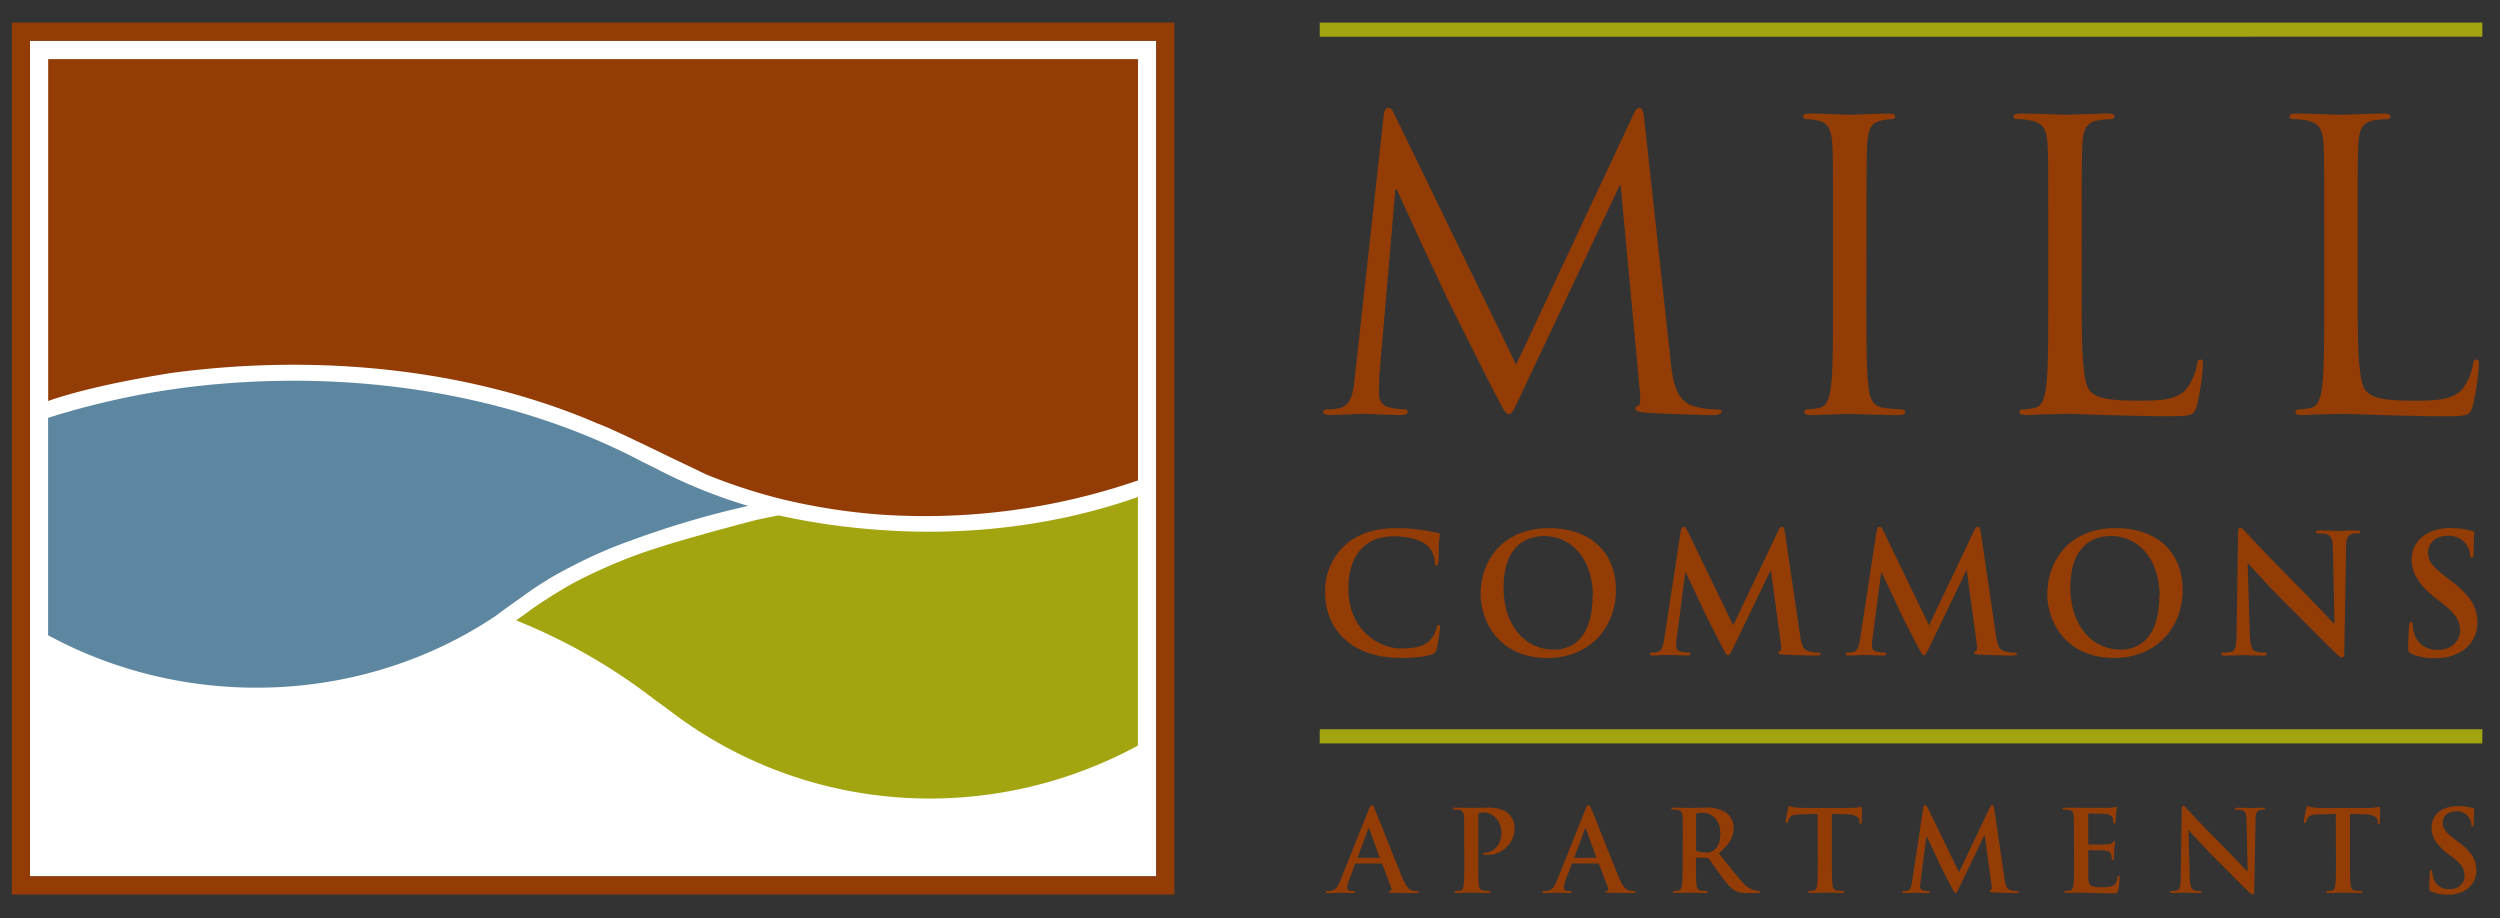 <svg id="Outlined" xmlns="http://www.w3.org/2000/svg" viewBox="0 0 690.72 253.75"><rect x="0" y="0" width="690.72" height="253.75" fill="#333333" stroke="none"/><defs><style>.cls-1{fill:#fff;}.cls-2{fill:#933c06;}.cls-3{fill:#5d87a1;}.cls-4{fill:#a3a510;}</style></defs><g id="Mill_Commons_H_" data-name="Mill Commons (H)"><polyline id="Bkgd" class="cls-1" points="319.46 11.26 319.46 242.13 8.29 242.13 8.29 11.26 319.46 11.26"/><path id="Border" class="cls-2" d="M3.27,6.24V247.15H324.48V6.24ZM319.46,242.13H8.29V11.26H319.46Z"/><path class="cls-2" d="M164.82,116.89l.52.22c2.58.9,9.34,4.15,17.16,7.91,4.05,2,8.36,4,12.46,6a153,153,0,0,0,21.53,7,170.2,170.2,0,0,0,26.3,4.12,180.67,180.67,0,0,0,71.63-9.41l0-116.39H13.31v94.45c4.63-1.65,14.93-4.71,34.15-7.76C89.42,97.43,131.05,102.37,164.82,116.89Z"/><path class="cls-3" d="M158.34,156.29a121.44,121.44,0,0,1,15.59-6.81,255.26,255.26,0,0,1,32.77-9.71,141,141,0,0,1-25.3-10.24l-4.23-2.1c-32.58-17.15-73.36-24.77-114.88-21.49a217.61,217.61,0,0,0-49,9.51v60.07c38.93,21.09,87.29,19,123.57-5.29,2.5-1.87,4.87-3.58,7.16-5.16A93.18,93.18,0,0,1,158.34,156.29Z"/><path class="cls-4" d="M242.88,146.39a189.71,189.71,0,0,1-26.86-3.8l-.93-.2c-1.4.27-3.61.71-6.41,1.33-13.79,3.64-23.89,6.44-32.33,9.42a152,152,0,0,0-17.43,7.67,133.2,133.2,0,0,0-12.26,7.66l-.86.66-3.21,2.27a159.12,159.12,0,0,1,38,21.69h0l4.22,3.08C222,224.8,272.69,228.58,314.39,206l0-68.69C292.28,145.14,267.32,148.24,242.88,146.39Z"/><path id="Type" class="cls-2" d="M374.65,238.57c-.16,0-.22.07-.28.25l-1.69,4.46a6.14,6.14,0,0,0-.47,1.9c0,.57.29,1,1.25,1h.47c.37,0,.47.06.47.25s-.19.31-.53.31c-1,0-2.34-.09-3.31-.09-.34,0-2.06.09-3.68.09-.4,0-.59-.06-.59-.31s.12-.25.37-.25a9.71,9.71,0,0,0,1-.06c1.43-.19,2-1.25,2.65-2.81l7.83-19.58c.37-.91.56-1.25.87-1.25s.47.28.78,1c.75,1.71,5.74,14.44,7.73,19.18,1.19,2.8,2.09,3.24,2.75,3.4a7,7,0,0,0,1.31.12c.25,0,.4,0,.4.25s-.28.31-1.43.31-3.4,0-5.9-.06c-.56,0-.93,0-.93-.25s.12-.25.44-.28a.52.52,0,0,0,.28-.72l-2.5-6.61a.3.3,0,0,0-.31-.22ZM381,237c.15,0,.19-.09.15-.18l-2.8-7.71c0-.12-.07-.28-.16-.28s-.16.16-.19.28l-2.86,7.68c0,.12,0,.21.12.21Zm23.54-4.83c0-4.74,0-5.61-.06-6.61s-.31-1.56-1.34-1.78a6.69,6.69,0,0,0-1.22-.09c-.34,0-.53-.06-.53-.28s.22-.28.69-.28c1.65,0,3.61.09,4.49.09,1.28,0,3.09-.09,4.52-.09,3.9,0,5.3,1.31,5.8,1.78a5.37,5.37,0,0,1,1.56,3.71,7.34,7.34,0,0,1-7.67,7.54,4.86,4.86,0,0,1-.66,0c-.15,0-.37-.06-.37-.28s.22-.34.87-.34c1.75,0,4.18-2,4.18-5.15A6,6,0,0,0,413,225.7a4.63,4.63,0,0,0-3.12-1.22,4.56,4.56,0,0,0-1.21.12c-.16.07-.25.25-.25.6v12.47c0,2.87,0,5.33.15,6.67.1.88.28,1.56,1.22,1.69a13.66,13.66,0,0,0,1.59.12c.34,0,.5.09.5.25s-.25.31-.59.31c-2.06,0-4-.09-4.84-.09s-2.68.09-3.93.09c-.4,0-.62-.09-.62-.31s.12-.25.5-.25a5.23,5.23,0,0,0,1.12-.12c.63-.13.78-.81.91-1.72.15-1.31.15-3.77.15-6.64Zm29.95,6.39c-.15,0-.21.07-.28.25l-1.68,4.46a6.14,6.14,0,0,0-.47,1.9c0,.57.28,1,1.25,1h.47c.37,0,.46.06.46.25s-.18.31-.53.31c-1,0-2.33-.09-3.3-.09-.34,0-2.06.09-3.68.09-.4,0-.59-.06-.59-.31s.12-.25.37-.25.72,0,1-.06c1.43-.19,2-1.25,2.65-2.81L438,223.7c.37-.91.56-1.25.87-1.25s.47.28.78,1c.75,1.71,5.74,14.44,7.73,19.18,1.19,2.8,2.09,3.24,2.75,3.4a7,7,0,0,0,1.31.12c.24,0,.4,0,.4.25s-.28.31-1.43.31-3.4,0-5.9-.06c-.56,0-.93,0-.93-.25s.12-.25.44-.28a.52.52,0,0,0,.28-.72l-2.5-6.61a.31.31,0,0,0-.31-.22Zm6.37-1.56c.15,0,.18-.09.15-.18l-2.8-7.71c0-.12-.07-.28-.16-.28s-.16.16-.19.28L435,236.8c0,.12,0,.21.13.21Zm24.07-4.83c0-4.74,0-5.61-.06-6.61s-.31-1.56-1.34-1.78a6.69,6.69,0,0,0-1.22-.09c-.34,0-.53-.06-.53-.28s.22-.28.69-.28c1.65,0,3.61.09,4.27.09,1.06,0,3.43-.09,4.39-.09a9.91,9.91,0,0,1,5.74,1.34,5.37,5.37,0,0,1,2.12,4.27c0,2.31-1,4.43-4.11,7,2.77,3.5,4.92,6.27,6.76,8.21a6.26,6.26,0,0,0,3.5,2.12,5,5,0,0,0,.87.09c.25,0,.37.09.37.25s-.21.31-.59.31h-3a6.32,6.32,0,0,1-3.34-.59c-1.34-.72-2.52-2.18-4.27-4.59-1.25-1.71-2.68-3.83-3.09-4.3a.63.63,0,0,0-.56-.22l-2.71-.06c-.16,0-.25.06-.25.25v.44c0,2.9,0,5.36.16,6.67.09.91.28,1.59,1.21,1.72a14.85,14.85,0,0,0,1.53.12c.25,0,.37.09.37.25s-.21.31-.62.31c-1.81,0-4.12-.09-4.58-.09s-2.56.09-3.81.09c-.4,0-.62-.09-.62-.31s.12-.25.5-.25a5.31,5.31,0,0,0,1.12-.12c.62-.13.78-.81.9-1.72.16-1.31.16-3.77.16-6.64Zm3.68,2.46c0,.35.06.47.28.56a8.13,8.13,0,0,0,2.37.32,3.13,3.13,0,0,0,2.21-.53c.94-.69,1.84-2.12,1.84-4.68,0-4.43-2.93-5.71-4.77-5.71a6.42,6.42,0,0,0-1.65.13c-.22.06-.28.19-.28.43Zm33.56-9.76-4.64.13c-1.81.06-2.56.22-3,.9A3.72,3.72,0,0,0,494,227c-.06.24-.16.37-.34.37s-.28-.16-.28-.5c0-.5.59-3.34.65-3.59.1-.4.19-.59.38-.59a7.13,7.13,0,0,0,1.34.37,30.53,30.53,0,0,0,3.12.16h12.34a13.64,13.64,0,0,0,2.15-.16,7.63,7.63,0,0,1,.85-.15c.22,0,.25.19.25.65,0,.66-.1,2.81-.1,3.62,0,.31-.09.5-.28.5s-.31-.16-.34-.62l0-.35c-.06-.81-.91-1.68-3.68-1.74l-3.93-.1v12.79c0,2.87,0,5.33.16,6.67.09.88.28,1.56,1.21,1.69a13.66,13.66,0,0,0,1.59.12c.35,0,.5.09.5.25s-.25.31-.59.31c-2.06,0-4-.09-4.9-.09-.71,0-2.68.09-3.93.09-.4,0-.62-.09-.62-.31s.12-.25.5-.25a5.23,5.23,0,0,0,1.12-.12c.63-.13.81-.81.91-1.72.15-1.31.15-3.77.15-6.64Zm29.19-1.62c.09-.53.28-.81.53-.81s.43.16.84,1L541.25,241l8.48-17.8c.25-.5.41-.75.69-.75s.47.31.56,1l2.84,19.27c.28,2,.59,2.87,1.53,3.15a6.19,6.19,0,0,0,1.93.31c.28,0,.5,0,.5.22s-.38.34-.81.34c-.78,0-5.08-.09-6.33-.19-.72-.06-.91-.15-.91-.34s.13-.25.35-.34.28-.47.15-1.34l-1.87-13.72h-.12l-6.8,14.15c-.72,1.47-.87,1.75-1.15,1.75s-.6-.62-1.1-1.56c-.74-1.43-3.21-6.2-3.58-7.08-.28-.65-2.15-4.58-3.24-6.92h-.13l-1.62,12.41a12.86,12.86,0,0,0-.09,1.47c0,.59.4.87.93,1a5.77,5.77,0,0,0,1.31.16c.25,0,.47.06.47.22s-.28.34-.75.34c-1.31,0-2.71-.09-3.27-.09s-2.09.09-3.09.09c-.31,0-.56-.06-.56-.34s.19-.22.5-.22a4.08,4.08,0,0,0,.93-.09c.88-.19,1.13-1.41,1.28-2.47ZM573,232.18c0-4.74,0-5.61-.06-6.61s-.31-1.56-1.34-1.78a6.69,6.69,0,0,0-1.22-.09c-.34,0-.53-.06-.53-.28s.22-.28.69-.28l2.52,0c.81,0,1.53.06,2,.06,1,0,7.2,0,7.79,0a12.25,12.25,0,0,0,1.35-.19,2.92,2.92,0,0,1,.49-.12c.16,0,.19.12.19.28s-.15.59-.25,2c0,.31-.09,1.68-.15,2.05,0,.16-.1.35-.32.35s-.28-.16-.28-.44a3.43,3.43,0,0,0-.18-1.12c-.22-.56-.53-.94-2.09-1.12-.53-.07-3.81-.13-4.43-.13-.16,0-.22.09-.22.31V233c0,.22,0,.35.22.35.69,0,4.27,0,5-.07s1.21-.15,1.49-.46.35-.41.5-.41.22.06.22.25-.12.69-.25,2.27c0,.63-.12,1.88-.12,2.09s0,.6-.28.6a.25.25,0,0,1-.28-.28,7.26,7.26,0,0,0-.13-1.13c-.15-.62-.59-1.09-1.75-1.21-.59-.07-3.67-.1-4.42-.1-.16,0-.19.13-.19.31v2.47c0,1.06,0,3.93,0,4.83.06,2.15.56,2.62,3.74,2.62a8,8,0,0,0,2.93-.37c.81-.38,1.19-1,1.41-2.31.06-.34.12-.47.34-.47s.25.25.25.56a23.74,23.74,0,0,1-.41,3.46c-.21.81-.49.81-1.68.81-2.34,0-4.05-.06-5.39-.09s-2.31-.09-3.25-.09c-.34,0-1,0-1.78,0s-1.52.06-2.15.06c-.4,0-.62-.09-.62-.31s.12-.25.5-.25a5.23,5.23,0,0,0,1.12-.12c.63-.13.78-.81.91-1.72.15-1.31.15-3.77.15-6.64Zm32,10.29c.07,2.43.47,3.24,1.1,3.46a4.87,4.87,0,0,0,1.62.22c.34,0,.53.06.53.25s-.28.31-.72.31c-2,0-3.27-.09-3.86-.09-.29,0-1.75.09-3.37.09-.41,0-.69,0-.69-.31s.19-.25.5-.25a5.28,5.28,0,0,0,1.4-.16c.81-.24.94-1.15,1-3.86l.28-18.46c0-.63.09-1.06.41-1.06s.62.4,1.15,1c.37.41,5.11,5.49,9.67,10,2.12,2.12,6.33,6.61,6.86,7.11H621l-.31-14c0-1.9-.31-2.49-1.06-2.8a5,5,0,0,0-1.65-.19c-.38,0-.5-.09-.5-.28s.34-.28.81-.28c1.62,0,3.12.09,3.77.09.35,0,1.53-.09,3.06-.09.4,0,.71,0,.71.28s-.18.28-.56.28a3.48,3.48,0,0,0-.93.09c-.88.25-1.12.91-1.16,2.65l-.34,19.68c0,.68-.12,1-.4,1s-.72-.35-1.06-.69c-2-1.87-6-6-9.2-9.17-3.4-3.37-6.86-7.26-7.42-7.86h-.1Zm40.33-17.59-4.65.13c-1.81.06-2.56.22-3,.9a4,4,0,0,0-.53,1.1c-.06.24-.15.37-.34.37s-.28-.16-.28-.5c0-.5.59-3.34.66-3.59.09-.4.18-.59.37-.59a7.13,7.13,0,0,0,1.34.37,30.68,30.68,0,0,0,3.12.16h12.35a13.86,13.86,0,0,0,2.15-.16,8.07,8.07,0,0,1,.84-.15c.22,0,.25.19.25.65,0,.66-.09,2.81-.09,3.62,0,.31-.1.5-.28.5s-.32-.16-.35-.62l0-.35c-.06-.81-.9-1.68-3.68-1.74l-3.93-.1v12.79c0,2.87,0,5.33.16,6.67.09.88.28,1.56,1.21,1.69a13.83,13.83,0,0,0,1.6.12c.34,0,.49.09.49.25s-.25.31-.59.31c-2.06,0-4-.09-4.89-.09-.72,0-2.69.09-3.93.09-.41,0-.63-.09-.63-.31s.13-.25.5-.25a5.42,5.42,0,0,0,1.13-.12c.62-.13.81-.81.9-1.72.16-1.31.16-3.77.16-6.64Zm26.44,21.46c-.5-.22-.6-.38-.6-1.06,0-1.72.13-3.59.16-4.09s.13-.81.37-.81.32.28.32.53a6.35,6.35,0,0,0,.28,1.59,4.29,4.29,0,0,0,4.46,3.15c2.8,0,4.17-1.9,4.17-3.55s-.46-3-3-5L676.42,236c-3.43-2.68-4.61-4.86-4.61-7.39,0-3.43,2.87-5.89,7.2-5.89a15,15,0,0,1,4.15.53c.28.06.44.16.44.38,0,.4-.13,1.31-.13,3.74,0,.68-.09.93-.34.93s-.31-.18-.31-.56a3.8,3.8,0,0,0-.82-2.06,3.93,3.93,0,0,0-3.39-1.52c-2.31,0-3.72,1.34-3.72,3.21,0,1.43.72,2.52,3.31,4.49l.87.65c3.78,2.84,5.12,5,5.12,7.95a6.3,6.3,0,0,1-2.93,5.43,9,9,0,0,1-5,1.28A10.82,10.82,0,0,1,671.75,246.34Zm-300-69.54c-4.48-3.93-5.67-9.05-5.67-13.49a17.2,17.2,0,0,1,5.35-12.53c3.3-3,7.64-4.85,14.46-4.85a44.51,44.51,0,0,1,6.63.46c1.74.22,3.2.64,4.57.77.51.05.69.28.69.55s-.14.92-.23,2.52-.05,4-.14,4.94c0,.68-.13,1.05-.55,1.05s-.45-.37-.45-1a6.5,6.5,0,0,0-1.79-4.2c-1.51-1.61-5.07-2.84-9.28-2.84-4,0-6.59,1-8.6,2.84-3.34,3.06-4.21,7.41-4.21,11.84,0,10.89,8.28,16.29,14.41,16.29,4.07,0,6.54-.46,8.37-2.57a7.48,7.48,0,0,0,1.55-3c.14-.74.23-.92.6-.92s.41.32.41.69a43,43,0,0,1-1,6.08,1.6,1.6,0,0,1-1.19,1.33c-1.82.73-5.3,1-8.23,1C381.18,181.79,375.91,180.42,371.75,176.8Zm37.32-12.94c0-7.82,5.17-17.93,18.89-17.93,11.39,0,18.48,6.63,18.48,17.1s-7.32,18.76-18.94,18.76C414.38,181.79,409.07,172,409.07,163.86Zm31,.87c0-10.25-5.9-16.61-13.41-16.61-5.26,0-11.25,2.93-11.25,14.32,0,9.52,5.26,17.06,14.05,17.06C432.63,179.5,440,178,440,164.73Zm24.28-18c.14-.78.41-1.19.78-1.19s.64.23,1.23,1.42l12.49,25.8,12.44-26.12c.37-.73.6-1.1,1-1.1s.68.46.82,1.42l4.16,28.27c.41,2.88.87,4.21,2.24,4.62a9.28,9.28,0,0,0,2.84.46c.41,0,.73,0,.73.32s-.55.5-1.19.5c-1.14,0-7.45-.14-9.28-.28-1-.09-1.33-.22-1.33-.5s.18-.36.51-.5.41-.69.22-2l-2.74-20.13h-.18l-10,20.77c-1,2.15-1.28,2.56-1.69,2.56s-.87-.91-1.6-2.28c-1.1-2.11-4.71-9.11-5.26-10.39-.41-1-3.16-6.72-4.76-10.15h-.18l-2.38,18.2a18.56,18.56,0,0,0-.14,2.15c0,.87.6,1.28,1.38,1.47a9,9,0,0,0,1.92.23c.36,0,.68.09.68.32,0,.41-.41.5-1.09.5-1.92,0-4-.14-4.81-.14s-3.06.14-4.52.14c-.46,0-.83-.09-.83-.5,0-.23.28-.32.73-.32a5.71,5.71,0,0,0,1.37-.14c1.29-.28,1.65-2.06,1.88-3.62Zm54.11,0c.13-.78.41-1.19.77-1.19s.64.23,1.24,1.42l12.48,25.8,12.45-26.12c.36-.73.59-1.1,1-1.1s.69.46.83,1.42l4.16,28.27c.41,2.88.87,4.21,2.24,4.62a9.24,9.24,0,0,0,2.84.46c.41,0,.73,0,.73.32s-.55.5-1.19.5c-1.14,0-7.46-.14-9.29-.28-1.05-.09-1.32-.22-1.32-.5s.18-.36.5-.5.41-.69.23-2l-2.75-20.13h-.18l-10,20.77c-1.05,2.15-1.28,2.56-1.69,2.56s-.87-.91-1.6-2.28c-1.1-2.11-4.72-9.11-5.26-10.39-.42-1-3.16-6.72-4.76-10.15h-.18l-2.38,18.2a18.56,18.56,0,0,0-.14,2.15c0,.87.59,1.28,1.37,1.47a9.07,9.07,0,0,0,1.92.23c.37,0,.69.09.69.32,0,.41-.41.5-1.1.5-1.92,0-4-.14-4.8-.14s-3.07.14-4.53.14c-.46,0-.82-.09-.82-.5,0-.23.27-.32.73-.32a5.75,5.75,0,0,0,1.37-.14c1.28-.28,1.65-2.06,1.88-3.62Zm47.19,17.11c0-7.82,5.17-17.93,18.89-17.93,11.39,0,18.48,6.63,18.48,17.1s-7.32,18.76-18.93,18.76C570.93,181.79,565.62,172,565.62,163.86Zm31,.87c0-10.25-5.9-16.61-13.4-16.61-5.26,0-11.25,2.93-11.25,14.32,0,9.52,5.26,17.06,14,17.06C589.18,179.5,596.59,178,596.59,164.73Zm24.92,10.2c.09,3.57.69,4.75,1.6,5.08a7.41,7.41,0,0,0,2.38.32c.5,0,.78.09.78.36s-.41.46-1,.46c-3,0-4.81-.14-5.68-.14-.41,0-2.56.14-4.94.14-.59,0-1-.05-1-.46s.27-.36.73-.36a8.29,8.29,0,0,0,2.06-.23c1.19-.37,1.37-1.7,1.42-5.68l.41-27.07c0-.92.13-1.56.59-1.56s.92.6,1.69,1.42c.55.59,7.51,8,14.18,14.68,3.11,3.11,9.29,9.7,10.07,10.43H645l-.46-20.54c0-2.79-.46-3.66-1.56-4.11a7.28,7.28,0,0,0-2.42-.28c-.55,0-.73-.14-.73-.41s.5-.41,1.19-.41c2.38,0,4.57.14,5.53.14.5,0,2.24-.14,4.49-.14.59,0,1.05,0,1.05.41s-.28.41-.83.41a4.9,4.9,0,0,0-1.37.14c-1.28.37-1.65,1.33-1.69,3.89l-.5,28.86c0,1-.19,1.42-.6,1.42s-1.05-.51-1.55-1c-2.89-2.74-8.74-8.73-13.5-13.45-5-4.94-10.06-10.65-10.88-11.52H621Zm44.64,5.67c-.74-.32-.87-.55-.87-1.56,0-2.51.18-5.26.23-6s.18-1.19.55-1.19.45.41.45.78a9.52,9.52,0,0,0,.42,2.33c1,3.39,3.7,4.62,6.54,4.62,4.11,0,6.13-2.79,6.13-5.21,0-2.24-.69-4.35-4.49-7.32l-2.1-1.65c-5-3.93-6.77-7.13-6.77-10.84,0-5,4.21-8.64,10.57-8.64a22.11,22.11,0,0,1,6.08.78c.41.09.64.22.64.54,0,.6-.18,1.93-.18,5.49,0,1-.14,1.38-.51,1.38s-.45-.28-.45-.83a5.55,5.55,0,0,0-1.19-3,5.81,5.81,0,0,0-5-2.24c-3.39,0-5.44,2-5.44,4.71,0,2.11,1.05,3.71,4.85,6.59l1.28,1c5.53,4.16,7.5,7.32,7.5,11.67a9.22,9.22,0,0,1-4.3,7.95,13.19,13.19,0,0,1-7.28,1.88A15.81,15.81,0,0,1,666.15,180.6ZM461.66,100.46c.44,4,1.21,10.13,5.95,11.67a23.91,23.91,0,0,0,7.16,1c.55,0,.88.12.88.56,0,.66-1,1-2.31,1-2.43,0-14.32-.33-18.4-.66-2.53-.22-3.09-.55-3.09-1.11s.23-.66.78-.77.66-2,.44-4l-5.29-56.85h-.33l-27,57.29c-2.32,4.85-2.65,5.84-3.64,5.84-.77,0-1.32-1.11-3.41-5.07-2.87-5.4-12.34-24.46-12.89-25.56-1-2-13.33-28.42-14.55-31.4h-.44l-4.4,51.12c-.11,1.76-.11,3.75-.11,5.62a3.52,3.52,0,0,0,2.86,3.41,20.43,20.43,0,0,0,4.19.55c.44,0,.88.22.88.56,0,.77-.66,1-2,1-4.08,0-9.37-.33-10.25-.33s-6.28.33-9.25.33c-1.1,0-1.88-.22-1.88-1,0-.34.56-.56,1.11-.56a14.14,14.14,0,0,0,3.3-.33c3.64-.66,4-5,4.41-9.14l7.93-71.83c.11-1.21.55-2,1.21-2s1.1.44,1.66,1.65l33.71,69.3L451.3,31.6c.45-1,.89-1.76,1.66-1.76s1.1.88,1.32,3Zm54-17.74c0,10.58,0,19.28.55,23.91.33,3.19,1,5.61,4.29,6.05a48.14,48.14,0,0,0,5,.44c.66,0,.88.34.88.67,0,.55-.55.88-1.76.88-6.06,0-13-.33-13.55-.33s-7.49.33-10.8.33c-1.21,0-1.76-.22-1.76-.88,0-.33.22-.67.88-.67a17,17,0,0,0,3.3-.44c2.21-.44,2.76-2.86,3.2-6.05.55-4.63.55-13.33.55-23.91V63.33c0-17.19,0-20.27-.22-23.8-.22-3.74-1.32-5.62-3.74-6.17a14.57,14.57,0,0,0-3.42-.44c-.44,0-.88-.22-.88-.66,0-.66.55-.88,1.76-.88,3.64,0,10.58.33,11.13.33s7.49-.33,10.79-.33c1.22,0,1.77.22,1.77.88,0,.44-.44.66-.88.66a16.45,16.45,0,0,0-2.76.33c-3,.56-3.85,2.43-4.07,6.28-.22,3.53-.22,6.61-.22,23.8Zm59.49.22c0,16.19.44,23.24,2.42,25.23,1.77,1.76,4.63,2.53,13.22,2.53,5.84,0,10.69-.11,13.33-3.3a15.32,15.32,0,0,0,2.87-6.61c.11-.89.33-1.44,1-1.44s.66.44.66,1.66A70.32,70.32,0,0,1,607,112c-.77,2.54-1.1,3-6.94,3-7.93,0-13.66-.22-18.29-.33s-8-.33-11.24-.33c-.44,0-2.31.11-4.51.11s-4.63.22-6.28.22c-1.22,0-1.77-.22-1.77-.88,0-.33.23-.67.89-.67a17,17,0,0,0,3.3-.44c2.2-.44,2.75-2.86,3.2-6.05.55-4.63.55-13.33.55-23.91V63.33c0-17.19,0-20.27-.22-23.8-.22-3.74-1.11-5.5-4.74-6.28a20.6,20.6,0,0,0-3.75-.33c-.44,0-.88-.22-.88-.66,0-.66.55-.88,1.76-.88,5,0,11.9.33,12.45.33s8.6-.33,11.9-.33c1.21,0,1.76.22,1.76.88,0,.44-.44.66-.88.66a25.83,25.83,0,0,0-3.63.33c-3.2.56-4.08,2.43-4.3,6.28-.22,3.53-.22,6.61-.22,23.8Zm76.24,0c0,16.19.45,23.24,2.43,25.23,1.76,1.76,4.63,2.53,13.22,2.53,5.84,0,10.68-.11,13.33-3.3a15.42,15.42,0,0,0,2.86-6.61c.11-.89.33-1.44,1-1.44s.66.44.66,1.66a70.32,70.32,0,0,1-1.65,11c-.77,2.54-1.1,3-6.94,3-7.93,0-13.66-.22-18.29-.33s-8-.33-11.23-.33c-.44,0-2.32.11-4.52.11s-4.63.22-6.28.22c-1.21,0-1.76-.22-1.76-.88,0-.33.22-.67.88-.67a17,17,0,0,0,3.3-.44c2.21-.44,2.76-2.86,3.2-6.05.55-4.63.55-13.33.55-23.91V63.33c0-17.19,0-20.27-.22-23.8-.22-3.74-1.1-5.5-4.74-6.28a20.57,20.57,0,0,0-3.74-.33c-.44,0-.88-.22-.88-.66,0-.66.55-.88,1.76-.88,4.95,0,11.9.33,12.45.33s8.59-.33,11.89-.33c1.22,0,1.77.22,1.77.88,0,.44-.44.66-.88.66a25.83,25.83,0,0,0-3.64.33c-3.19.56-4.07,2.43-4.3,6.28-.22,3.53-.22,6.61-.22,23.8Z"/><path class="cls-4" d="M685.84,205.39H364.63v-3.91H685.84Zm0-199.15H364.63v3.9H685.84Z"/></g></svg>